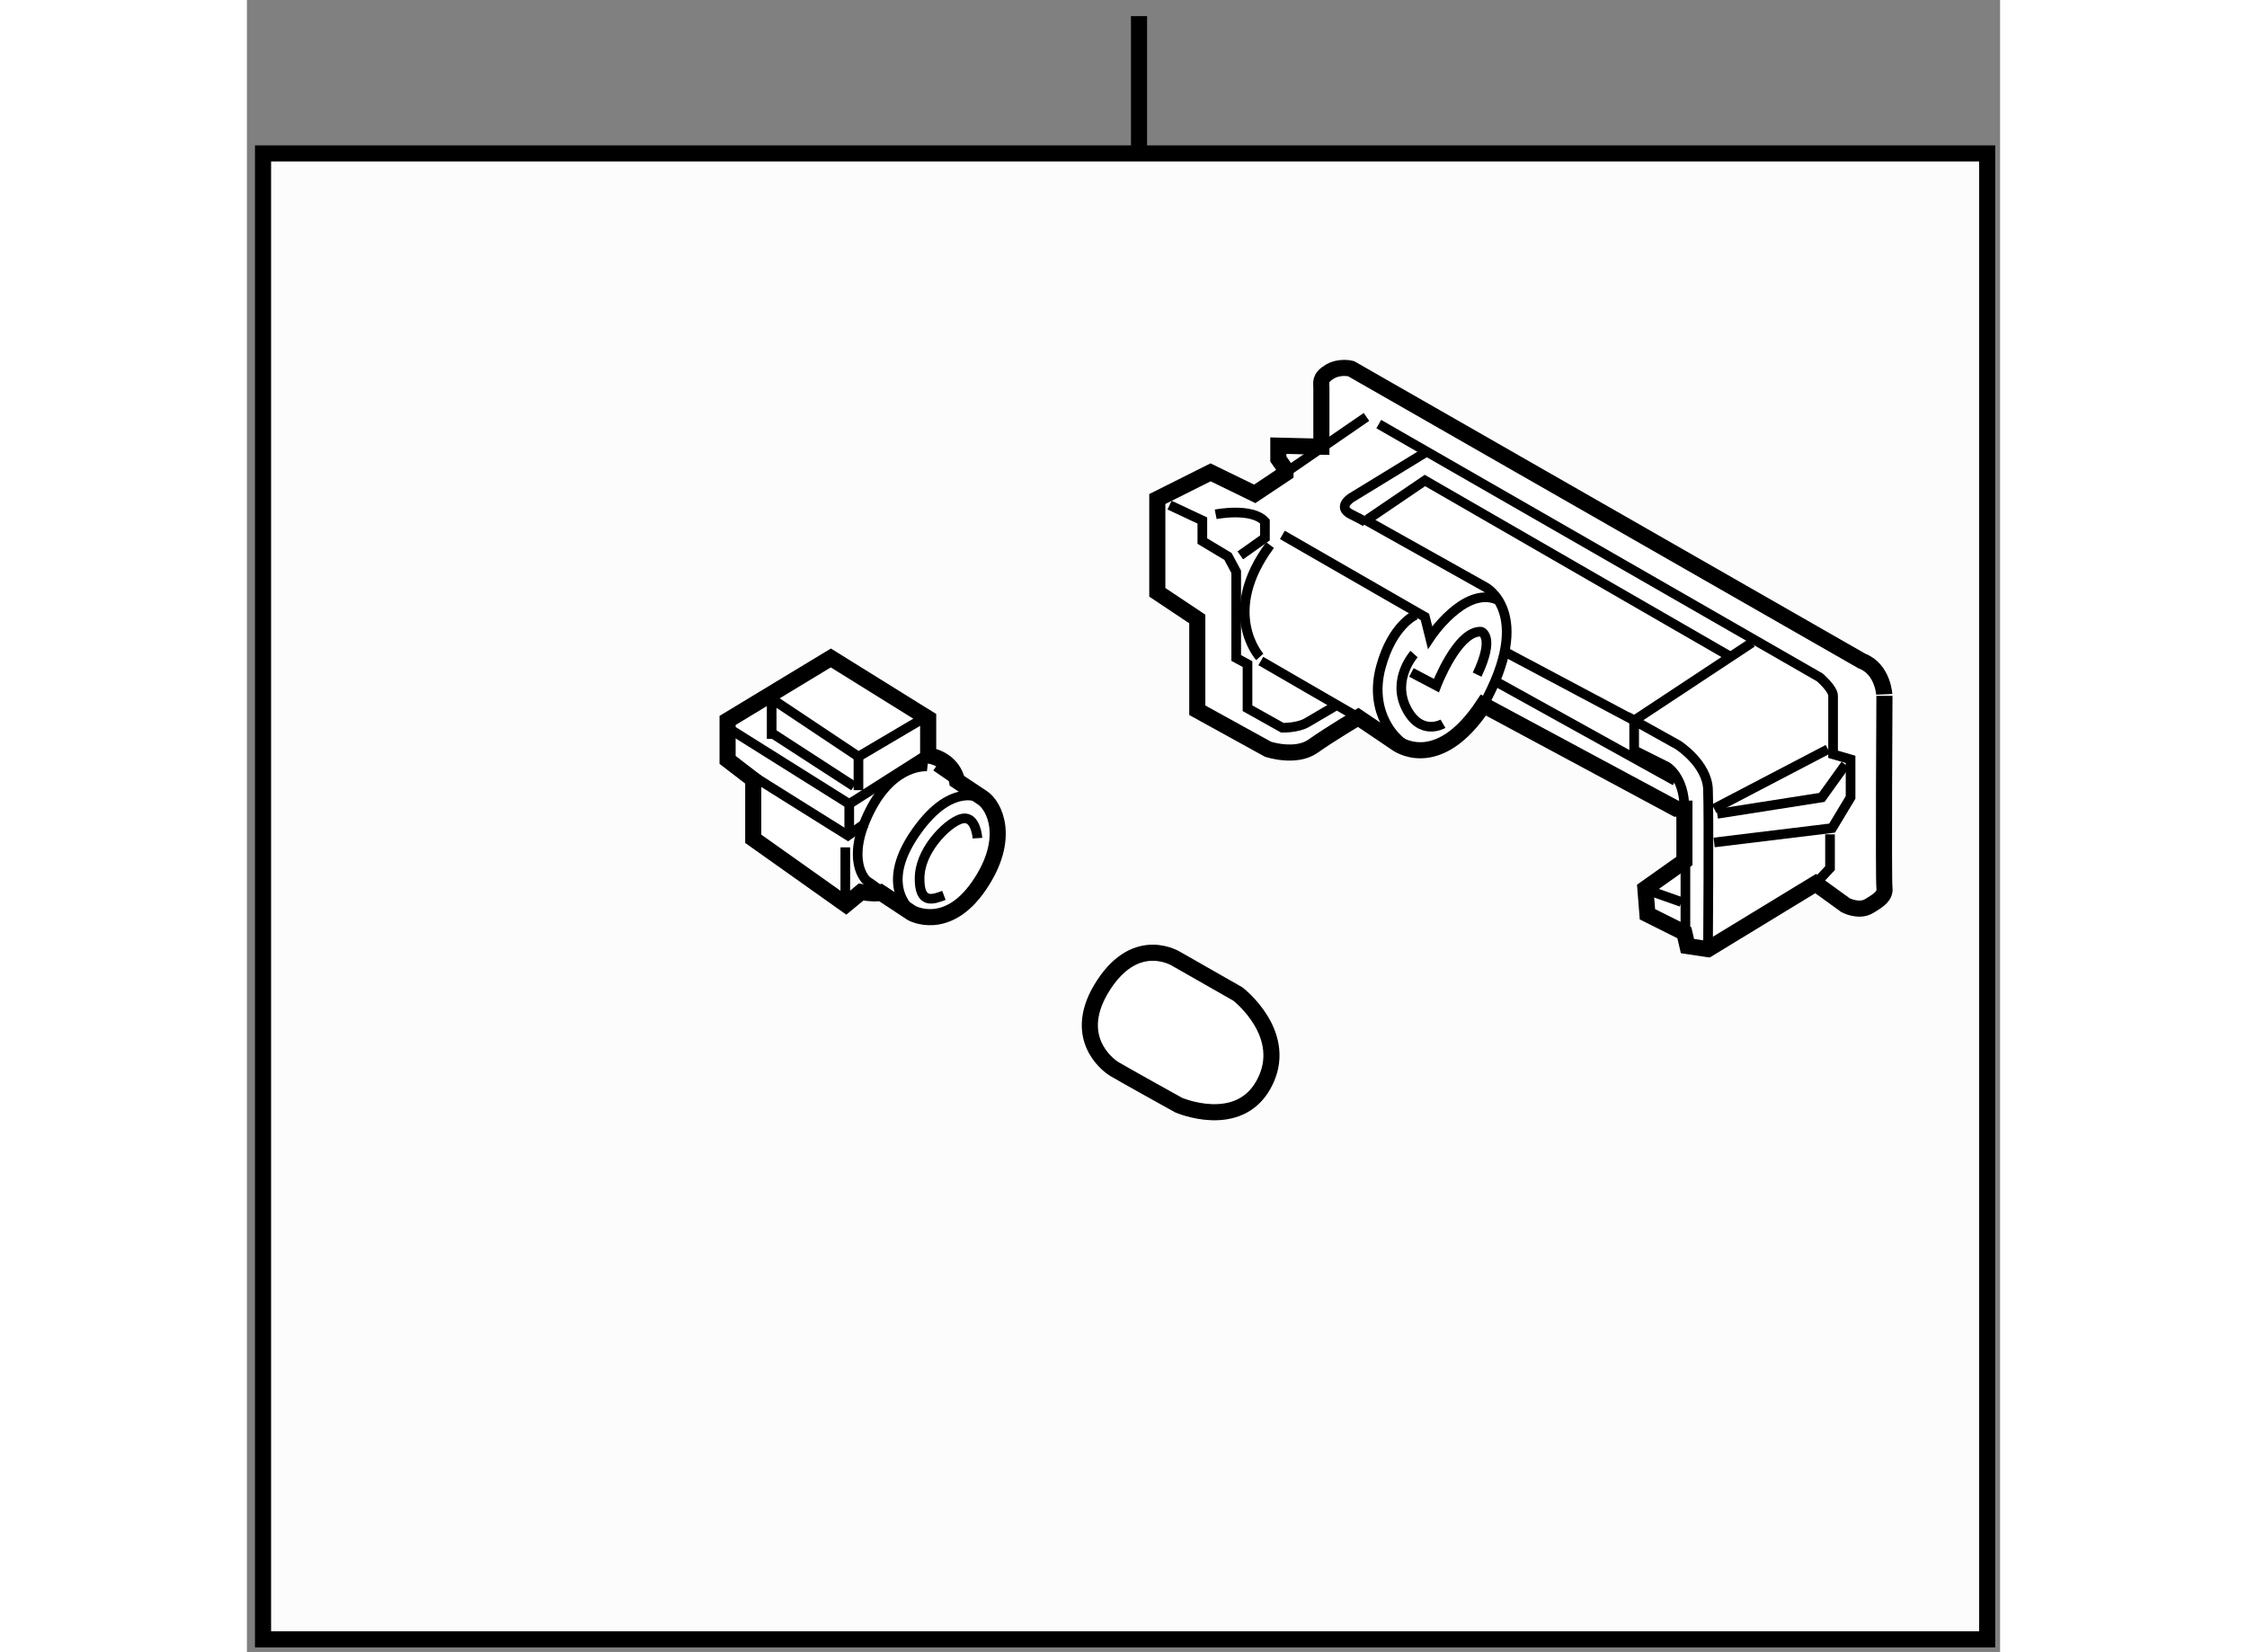 <?xml version="1.0" encoding="utf-8"?>
<!-- Generator: Adobe Illustrator 15.1.0, SVG Export Plug-In . SVG Version: 6.00 Build 0)  -->
<!DOCTYPE svg PUBLIC "-//W3C//DTD SVG 1.1//EN" "http://www.w3.org/Graphics/SVG/1.1/DTD/svg11.dtd">
<svg version="1.1" xmlns="http://www.w3.org/2000/svg" xmlns:xlink="http://www.w3.org/1999/xlink" x="0px" y="0px" width="244.8px"
	 height="180px" viewBox="11.304 86.24 54.421 51.287" enable-background="new 0 0 244.8 180" xml:space="preserve">
	
<rect x="11.304" y="86.24" width="54.421" height="51.287" fill="#808080" stroke="none"/>
	
<g><rect x="11.804" y="91.002" fill="#FCFCFC" stroke="#000000" stroke-width="0.5" width="53.521" height="46.125"></rect><line fill="#FCFCFC" stroke="#000000" stroke-width="0.5" x1="38.996" y1="86.74" x2="38.996" y2="91.115"></line></g><g><path fill="#FFFFFF" stroke="#000000" stroke-width="0.5" d="M61.434,106.758L45.58,97.685c0,0-0.349-0.096-0.668,0.095
				c-0.319,0.191-0.255,0.352-0.255,0.479c0,0.128,0,1.847,0,1.847l-1.336-0.032v0.414l0.222,0.318v0.127l-0.955,0.637l-1.37-0.668
				l-1.654,0.828v2.896l1.241,0.828v2.833L43,109.497c0,0,0.858,0.287,1.4-0.096c0.542-0.384,1.401-0.892,1.401-0.892l1.179,0.796
				c0,0,1.273,0.987,2.706-1.18l5.985,3.217h0.255v1.624l-1.211,0.858l0.063,0.796l1.146,0.573l0.097,0.414l0.636,0.096L60,113.667
				l0.924,0.669c0,0,0.413,0.223,0.733,0.031c0.318-0.191,0.51-0.317,0.478-0.573c-0.032-0.254,0-5.953,0-5.953
				S62.104,107.012,61.434,106.758z"></path><path fill="none" stroke="#000000" stroke-width="0.3" d="M55.927,111.343c0-0.987-0.542-1.305-0.542-1.305l-1.019-0.51v-0.923
				l1.369,0.764c0,0,0.891,0.573,0.923,1.369c0.031,0.796,0.001,4.966,0.001,4.966"></path><line fill="none" stroke="#000000" stroke-width="0.3" x1="55.957" y1="112.839" x2="55.957" y2="115.194"></line><polyline fill="none" stroke="#000000" stroke-width="0.3" points="58.027,106.186 54.365,108.605 50.354,106.473 		"></polyline><line fill="none" stroke="#000000" stroke-width="0.3" x1="46.057" y1="99.182" x2="42.587" y2="101.568"></line><path fill="none" stroke="#000000" stroke-width="0.3" d="M46.438,99.404l13.69,7.863c0,0,0.413,0.352,0.413,0.573
				c0,0.223,0,1.814,0,1.814l0.543,0.158v1.18l-0.574,0.954l-3.661,0.445"></path><polyline fill="none" stroke="#000000" stroke-width="0.3" points="60.924,109.974 60.192,110.993 56.944,111.502 		"></polyline><line fill="none" stroke="#000000" stroke-width="0.3" x1="60.382" y1="109.497" x2="56.849" y2="111.343"></line><line fill="none" stroke="#000000" stroke-width="0.3" x1="54.843" y1="113.891" x2="55.831" y2="114.239"></line><polyline fill="none" stroke="#000000" stroke-width="0.3" points="60.446,112.139 60.446,113.189 60,113.667 		"></polyline><path fill="none" stroke="#000000" stroke-width="0.3" d="M46.057,102.396l3.692,2.069c0,0,1.529,0.796-0.063,3.66"></path><polyline fill="none" stroke="#000000" stroke-width="0.3" points="46.089,102.365 47.871,101.155 57.421,106.662 		"></polyline><line fill="none" stroke="#000000" stroke-width="0.3" x1="50.131" y1="107.428" x2="55.64" y2="110.482"></line><path fill="none" stroke="#000000" stroke-width="0.3" d="M39.944,101.92l1.018,0.477v0.638l0.796,0.478l0.255,0.477v2.674
				l0.351,0.191v1.37l1.082,0.605c0,0,0.47,0.011,0.764-0.16c0.382-0.223,0.923-0.543,0.923-0.543"></path><line fill="none" stroke="#000000" stroke-width="0.3" x1="45.802" y1="108.51" x2="42.777" y2="106.759"></line><path fill="none" stroke="#000000" stroke-width="0.3" d="M41.376,102.205c0,0,1.116-0.223,1.529,0.223v0.51l-0.764,0.542"></path><path fill="none" stroke="#000000" stroke-width="0.3" d="M43.446,102.844l4.425,2.546l0.159,0.638c0,0,1.05-1.592,2.07-1.179"></path><path fill="none" stroke="#000000" stroke-width="0.3" d="M47.585,105.325c0,0-0.726,0.304-1.083,1.624
				c-0.413,1.528,0.603,2.516,1.145,2.579"></path><path fill="none" stroke="#000000" stroke-width="0.3" d="M42.745,106.631c0,0-1.24-1.369,0.319-3.471"></path><path fill="none" stroke="#000000" stroke-width="0.3" d="M47.871,100.295l-2.292,1.401c0,0-0.447,0.286,0,0.509
				c0.446,0.223,0.478,0.256,0.478,0.256"></path><path fill="none" stroke="#000000" stroke-width="0.3" d="M47.534,106.543c0,0-0.694,0.775-0.245,1.674
				c0.449,0.897,1.143,0.489,1.143,0.489"></path><path fill="none" stroke="#000000" stroke-width="0.3" d="M47.452,107.114l0.775,0.408c0,0,0.653-1.714,1.388-1.674
				c0,0,0.448,0.13-0.124,1.334"></path></g>



	
<g><path fill="#FFFFFF" stroke="#000000" stroke-width="0.5" d="M42.064,117.095l-1.898-1.082c0,0-1.225-0.796-2.265,0.796
			c-1.041,1.593,0.1,2.476,0.326,2.613c0.306,0.184,2,1.122,2,1.122s1.837,0.796,2.633-0.633
			C43.72,118.366,42.064,117.095,42.064,117.095z"></path></g>



	
<g><path fill="#FFFFFF" stroke="#000000" stroke-width="0.5" d="M33.349,110.481c0,0-0.102-0.652-0.898-0.796v-1.143l-3.021-1.878
				l-3.205,1.939v1.225l0.796,0.612v1.837l2.878,2.041l0.469-0.388c0,0,0.332,0.059,0.53,0.038c0.032-0.003,0.06-0.01,0.083-0.019
				l0.959,0.633c0,0,1.082,0.612,2.082-0.837c1.023-1.482,0.472-2.502,0.122-2.734C33.777,110.768,33.349,110.481,33.349,110.481z"></path><path fill="none" stroke="#000000" stroke-width="0.3" d="M34.165,111.054c0,0-0.928-0.635-2.082,1
				c-1.082,1.53-0.368,2.347-0.021,2.571"></path><line fill="none" stroke="#000000" stroke-width="0.3" x1="33.614" y1="110.666" x2="32.696" y2="110.033"></line><path fill="none" stroke="#000000" stroke-width="0.3" d="M32.43,110.033c0,0-1.041-0.123-1.796,1.388
				c-0.755,1.51-0.134,2.131-0.082,2.163c0.102,0.062,0.734,0.531,0.734,0.531"></path><polyline fill="none" stroke="#000000" stroke-width="0.3" points="32.328,108.522 30.287,109.727 27.593,107.931 27.593,109.176 
						"></polyline><line fill="none" stroke="#000000" stroke-width="0.3" x1="30.287" y1="109.727" x2="30.287" y2="110.768"></line><path fill="none" stroke="#000000" stroke-width="0.3" d="M26.226,109.829c0.041,0.04,3.735,2.347,3.735,2.347l0.551-0.388"></path><polyline fill="none" stroke="#000000" stroke-width="0.3" points="26.389,108.931 30.001,111.196 32.41,109.665 		"></polyline><line fill="none" stroke="#000000" stroke-width="0.3" x1="30.001" y1="111.196" x2="30.001" y2="112.176"></line><line fill="none" stroke="#000000" stroke-width="0.3" x1="27.593" y1="108.992" x2="30.145" y2="110.646"></line><line fill="none" stroke="#000000" stroke-width="0.3" x1="29.879" y1="112.543" x2="29.879" y2="114.155"></line><path fill="none" stroke="#000000" stroke-width="0.3" d="M33.981,112.258c0,0-0.041-0.674-0.449-0.612
				c-0.393,0.058-1.257,0.874-1.339,1.716c-0.004,0.033-0.007,0.067-0.008,0.101c-0.021,0.878,0.428,0.693,0.755,0.571"></path></g>


</svg>